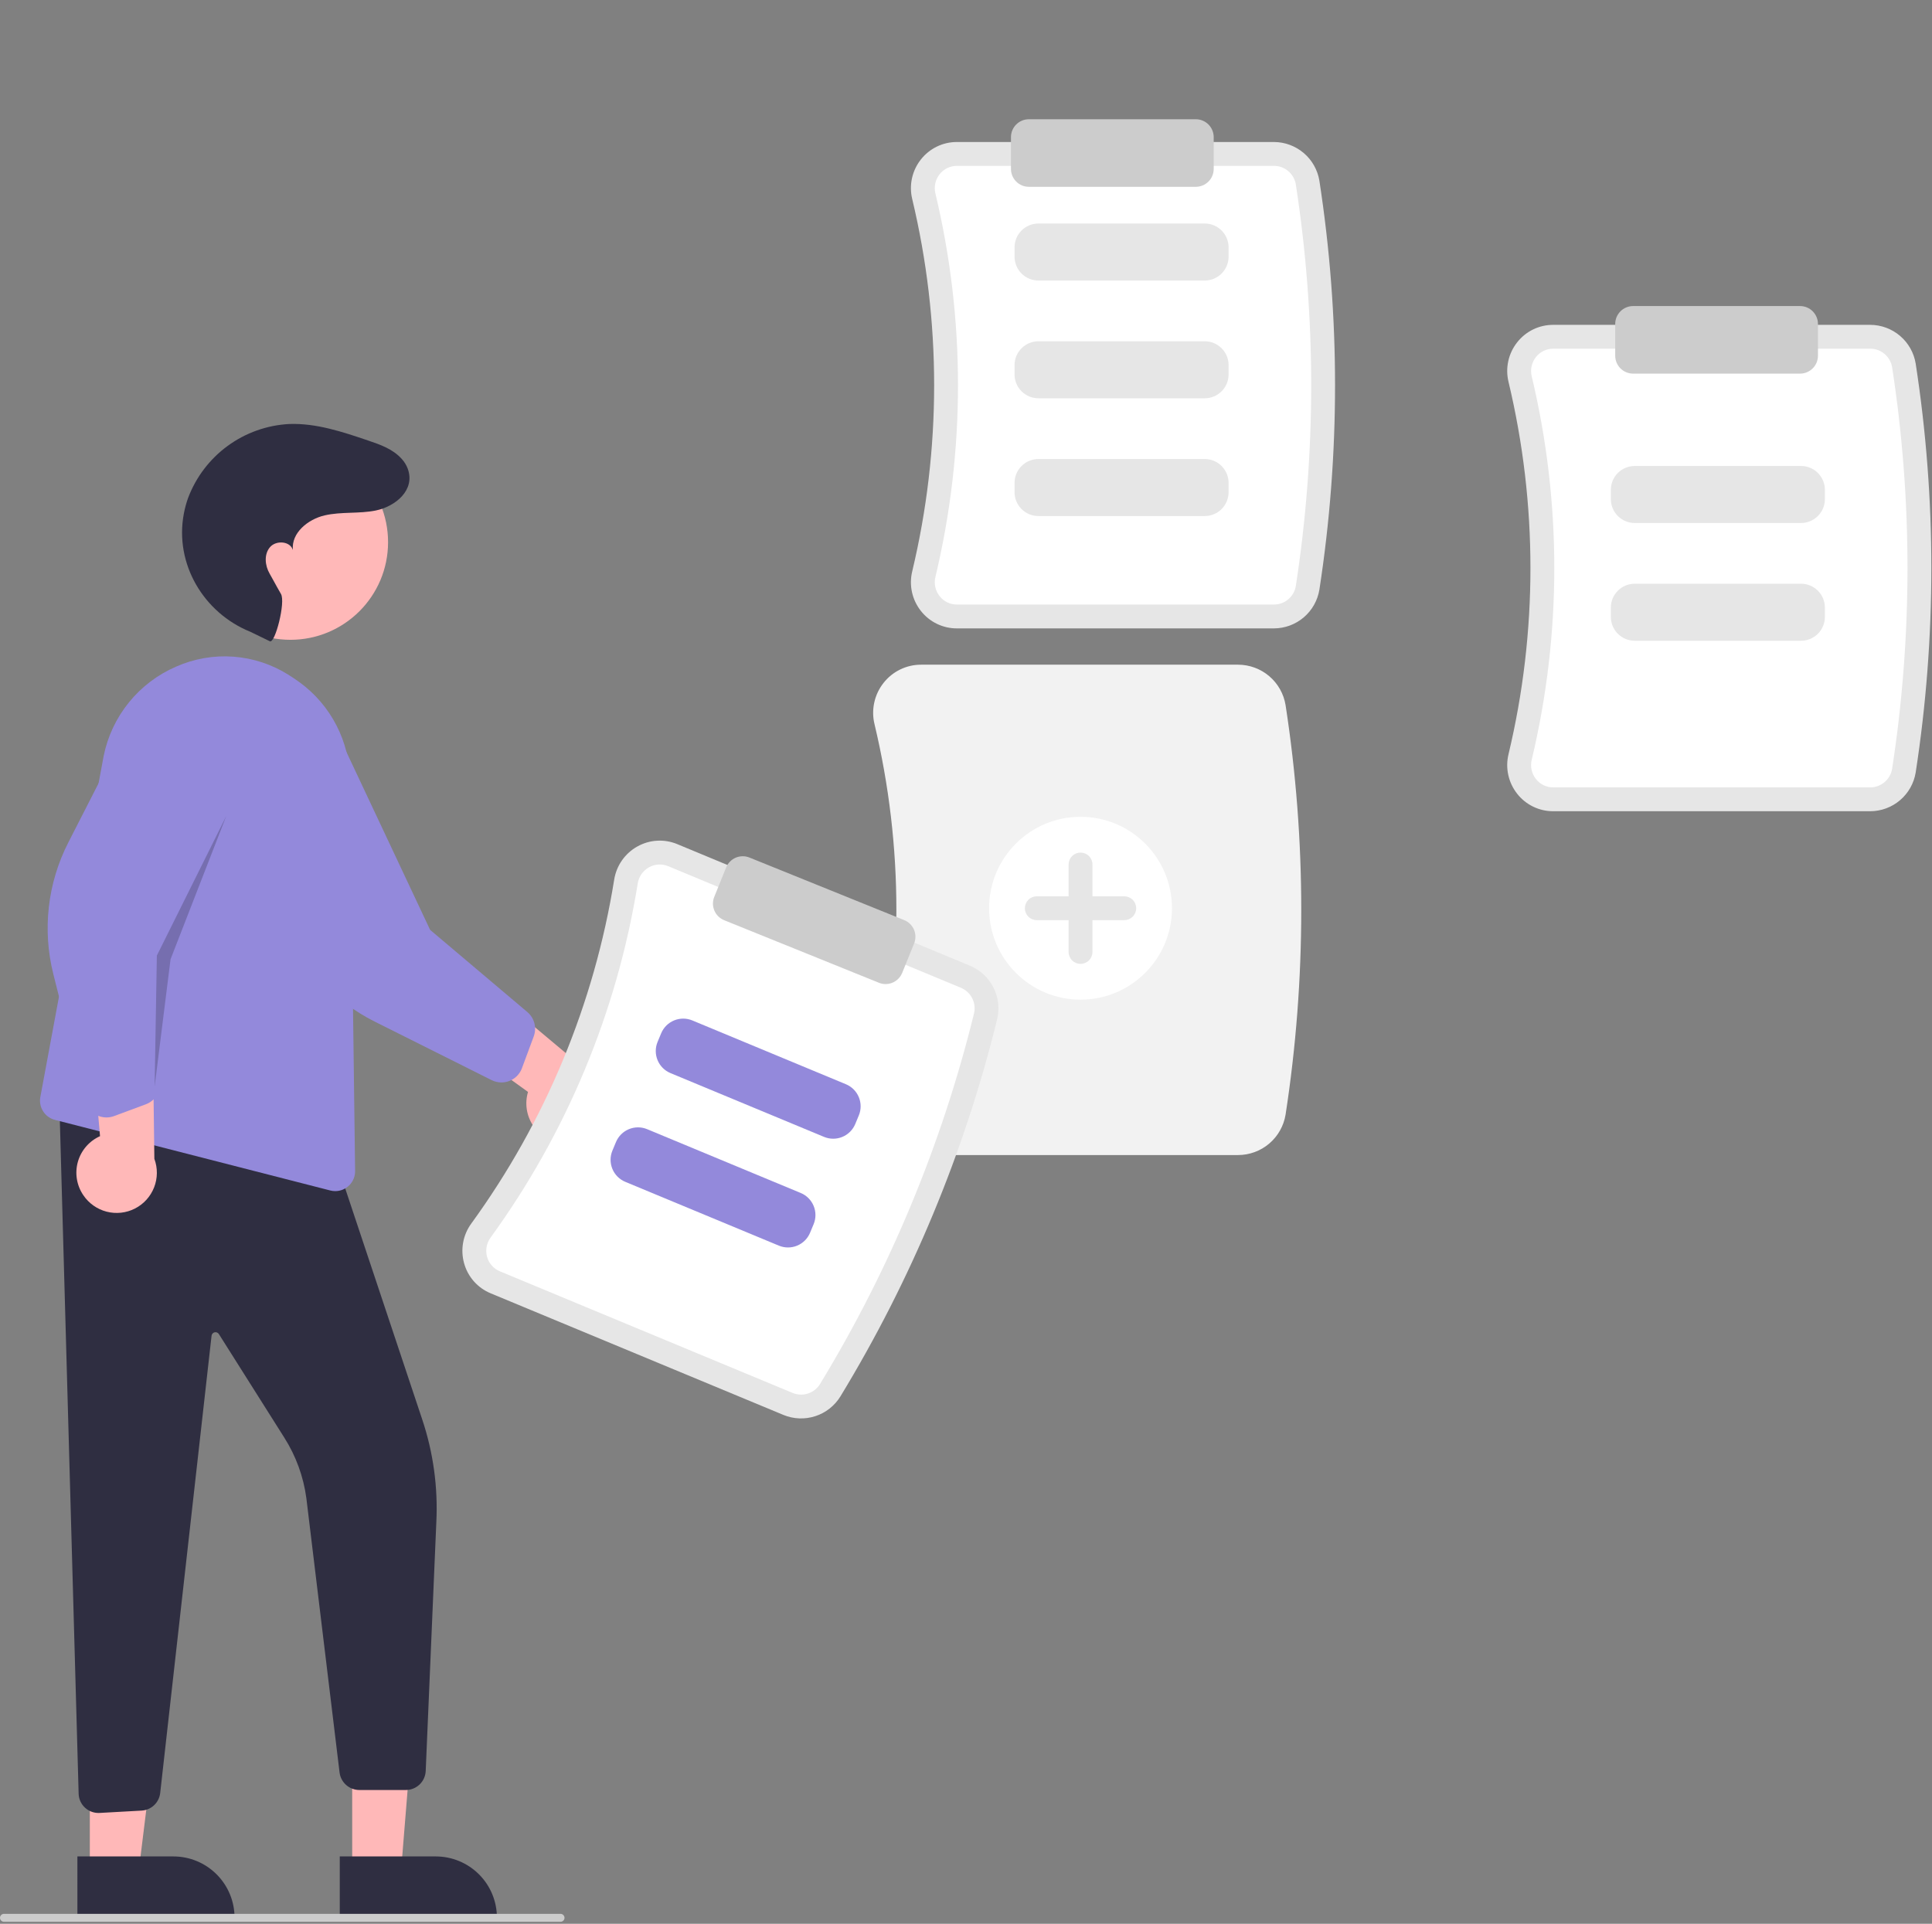 <svg xmlns="http://www.w3.org/2000/svg" width="486" height="484" viewBox="0 0 486 484" fill="none"><rect x="0" y="0" width="486" height="484" fill="#808080" stroke="none"/><g clip-path="url(#clip0_681_1227)"><path d="M320.459 158.097H240.717C238.972 158.102 237.248 157.709 235.677 156.948C234.106 156.187 232.729 155.077 231.652 153.704C230.555 152.317 229.788 150.699 229.411 148.971C229.034 147.244 229.056 145.453 229.475 143.736C236.825 112.953 236.824 80.872 229.475 50.089C229.056 48.371 229.034 46.581 229.411 44.854C229.788 43.126 230.555 41.508 231.652 40.121C232.729 38.748 234.106 37.638 235.677 36.877C237.248 36.115 238.972 35.723 240.717 35.728H320.459C323.212 35.736 325.873 36.721 327.968 38.507C330.063 40.294 331.455 42.766 331.898 45.483C337.146 79.569 337.146 114.256 331.898 148.342C331.455 151.059 330.063 153.531 327.968 155.318C325.873 157.104 323.212 158.089 320.459 158.097Z" fill="#E6E6E6"></path><path d="M240.718 41.728C239.879 41.725 239.051 41.914 238.297 42.279C237.542 42.644 236.881 43.177 236.363 43.836C235.83 44.512 235.458 45.3 235.275 46.141C235.093 46.982 235.104 47.854 235.309 48.69C242.879 80.393 242.879 113.432 235.31 145.135C235.105 145.971 235.093 146.842 235.275 147.683C235.458 148.524 235.83 149.312 236.363 149.988C236.88 150.647 237.542 151.181 238.297 151.546C239.051 151.911 239.879 152.1 240.718 152.097H320.459C321.781 152.098 323.061 151.629 324.069 150.774C325.078 149.919 325.751 148.734 325.968 147.43C331.123 113.949 331.123 79.876 325.968 46.395C325.751 45.091 325.078 43.906 324.069 43.051C323.061 42.196 321.781 41.727 320.459 41.728L240.718 41.728Z" fill="white"></path><path d="M303.058 70.579H261.213C259.622 70.577 258.097 69.944 256.972 68.82C255.847 67.695 255.215 66.17 255.213 64.579V62.234C255.215 60.644 255.847 59.119 256.972 57.994C258.097 56.869 259.622 56.236 261.213 56.235H303.058C304.648 56.236 306.173 56.869 307.298 57.994C308.423 59.119 309.056 60.644 309.057 62.234V64.579C309.056 66.17 308.423 67.695 307.298 68.82C306.173 69.944 304.648 70.577 303.058 70.579Z" fill="#E6E6E6"></path><path d="M303.058 100.204H261.213C259.622 100.203 258.097 99.57 256.972 98.445C255.847 97.32 255.215 95.795 255.213 94.205V91.86C255.215 90.269 255.847 88.744 256.972 87.62C258.097 86.495 259.622 85.862 261.213 85.86H303.058C304.648 85.862 306.173 86.495 307.298 87.62C308.423 88.744 309.056 90.269 309.057 91.86V94.205C309.056 95.795 308.423 97.32 307.298 98.445C306.173 99.57 304.648 100.203 303.058 100.204Z" fill="#E6E6E6"></path><path d="M303.058 129.83H261.213C259.622 129.829 258.097 129.196 256.972 128.071C255.847 126.946 255.215 125.421 255.213 123.831V121.486C255.215 119.895 255.847 118.37 256.972 117.245C258.097 116.121 259.622 115.488 261.213 115.486H303.058C304.648 115.488 306.173 116.121 307.298 117.245C308.423 118.37 309.056 119.895 309.057 121.486V123.831C309.056 125.421 308.423 126.946 307.298 128.071C306.173 129.196 304.648 129.829 303.058 129.83Z" fill="#E6E6E6"></path><path d="M470.459 204.097H390.717C388.972 204.102 387.248 203.709 385.677 202.948C384.106 202.187 382.729 201.077 381.652 199.704C380.555 198.317 379.788 196.699 379.411 194.971C379.034 193.244 379.056 191.453 379.475 189.736C386.825 158.953 386.824 126.872 379.475 96.089C379.056 94.371 379.034 92.581 379.411 90.854C379.788 89.126 380.555 87.508 381.652 86.121C382.729 84.748 384.106 83.638 385.677 82.877C387.248 82.115 388.972 81.723 390.717 81.728H470.459C473.212 81.736 475.873 82.721 477.968 84.507C480.063 86.294 481.455 88.766 481.898 91.483C487.146 125.569 487.146 160.256 481.898 194.342C481.455 197.059 480.063 199.531 477.968 201.318C475.873 203.104 473.212 204.089 470.459 204.097Z" fill="#E6E6E6"></path><path d="M390.718 87.728C389.879 87.725 389.051 87.914 388.297 88.279C387.542 88.644 386.881 89.177 386.363 89.836C385.83 90.512 385.458 91.3 385.275 92.141C385.093 92.982 385.104 93.854 385.309 94.69C392.879 126.393 392.879 159.432 385.31 191.135C385.105 191.971 385.093 192.842 385.275 193.683C385.458 194.524 385.83 195.312 386.363 195.988C386.88 196.647 387.542 197.181 388.297 197.546C389.051 197.911 389.879 198.1 390.718 198.097H470.459C471.781 198.098 473.061 197.629 474.069 196.774C475.078 195.919 475.751 194.734 475.968 193.43C481.123 159.949 481.123 125.876 475.968 92.395C475.751 91.091 475.078 89.906 474.069 89.051C473.061 88.196 471.781 87.728 470.459 87.728L390.718 87.728Z" fill="white"></path><path d="M311.459 290.597H231.718C229.896 290.603 228.098 290.193 226.459 289.398C224.82 288.604 223.384 287.446 222.259 286.013C221.115 284.567 220.316 282.88 219.923 281.079C219.529 279.277 219.552 277.41 219.989 275.619C227.32 244.913 227.32 212.912 219.989 182.206C219.552 180.415 219.529 178.547 219.923 176.746C220.316 174.945 221.115 173.258 222.259 171.812C223.383 170.379 224.82 169.221 226.459 168.427C228.098 167.633 229.896 167.223 231.718 167.228H311.459C314.331 167.237 317.108 168.264 319.293 170.129C321.478 171.993 322.931 174.572 323.392 177.407C328.648 211.543 328.648 246.282 323.392 280.418C322.931 283.253 321.478 285.832 319.293 287.697C317.108 289.561 314.331 290.589 311.459 290.597Z" fill="#F2F2F2"></path><path d="M453.058 131.579H411.213C409.622 131.577 408.097 130.944 406.972 129.82C405.847 128.695 405.215 127.17 405.213 125.579V123.234C405.215 121.644 405.847 120.119 406.972 118.994C408.097 117.869 409.622 117.236 411.213 117.235H453.058C454.648 117.236 456.173 117.869 457.298 118.994C458.423 120.119 459.056 121.644 459.057 123.234V125.579C459.056 127.17 458.423 128.695 457.298 129.82C456.173 130.944 454.648 131.577 453.058 131.579Z" fill="#E6E6E6"></path><path d="M453.058 161.204H411.213C409.622 161.203 408.097 160.57 406.972 159.445C405.847 158.32 405.215 156.795 405.213 155.205V152.86C405.215 151.269 405.847 149.744 406.972 148.62C408.097 147.495 409.622 146.862 411.213 146.86H453.058C454.648 146.862 456.173 147.495 457.298 148.62C458.423 149.744 459.056 151.269 459.057 152.86V155.205C459.056 156.795 458.423 158.32 457.298 159.445C456.173 160.57 454.648 161.203 453.058 161.204Z" fill="#E6E6E6"></path><path d="M271.811 251.5C284.513 251.5 294.811 241.203 294.811 228.5C294.811 215.797 284.513 205.5 271.811 205.5C259.108 205.5 248.811 215.797 248.811 228.5C248.811 241.203 259.108 251.5 271.811 251.5Z" fill="white"></path><path d="M282.811 225.5H274.811V217.5C274.811 216.704 274.494 215.941 273.932 215.379C273.369 214.816 272.606 214.5 271.811 214.5C271.015 214.5 270.252 214.816 269.689 215.379C269.127 215.941 268.811 216.704 268.811 217.5V225.5H260.811C260.015 225.5 259.252 225.816 258.689 226.379C258.127 226.941 257.811 227.704 257.811 228.5C257.811 229.296 258.127 230.059 258.689 230.621C259.252 231.184 260.015 231.5 260.811 231.5H268.811V239.5C268.811 240.296 269.127 241.059 269.689 241.621C270.252 242.184 271.015 242.5 271.811 242.5C272.606 242.5 273.369 242.184 273.932 241.621C274.494 241.059 274.811 240.296 274.811 239.5V231.5H282.811C283.606 231.5 284.369 231.184 284.932 230.621C285.494 230.059 285.811 229.296 285.811 228.5C285.811 227.704 285.494 226.941 284.932 226.379C284.369 225.816 283.606 225.5 282.811 225.5Z" fill="#E6E6E6"></path><path d="M300.811 47H258.811C257.617 46.999 256.474 46.524 255.63 45.681C254.786 44.837 254.312 43.693 254.311 42.5V34.5C254.312 33.307 254.786 32.163 255.63 31.32C256.474 30.476 257.617 30.001 258.811 30H300.811C302.004 30.001 303.147 30.476 303.991 31.32C304.835 32.163 305.309 33.307 305.311 34.5V42.5C305.309 43.693 304.835 44.837 303.991 45.681C303.147 46.524 302.004 46.999 300.811 47Z" fill="#CCCCCC"></path><path d="M452.811 94H410.811C409.617 93.999 408.474 93.524 407.63 92.68C406.786 91.837 406.312 90.693 406.311 89.5V81.5C406.312 80.307 406.786 79.163 407.63 78.32C408.474 77.476 409.617 77.001 410.811 77H452.811C454.004 77.001 455.147 77.476 455.991 78.32C456.835 79.163 457.309 80.307 457.311 81.5V89.5C457.309 90.693 456.835 91.837 455.991 92.68C455.147 93.524 454.004 93.999 452.811 94Z" fill="#CCCCCC"></path><path d="M88.596 471.061H100.856L104.689 423.773H88.594L88.596 471.061Z" fill="#FFB8B8"></path><path d="M85.469 467.058L109.613 467.057H109.614C111.634 467.057 113.635 467.455 115.502 468.228C117.368 469.002 119.065 470.135 120.493 471.564C121.922 472.993 123.056 474.689 123.829 476.555C124.602 478.422 125 480.423 125 482.444V482.944L85.469 482.945L85.469 467.058Z" fill="#2F2E41"></path><path d="M22.596 471.061H34.856L40.689 423.773H22.594L22.596 471.061Z" fill="#FFB8B8"></path><path d="M19.469 467.058L43.612 467.057H43.614C45.634 467.057 47.635 467.455 49.502 468.228C51.368 469.002 53.065 470.135 54.493 471.564C55.922 472.993 57.056 474.689 57.829 476.555C58.602 478.422 59 480.423 59 482.444V482.944L19.47 482.945L19.469 467.058Z" fill="#2F2E41"></path><path d="M24.772 456.123C23.521 456.122 22.316 455.652 21.397 454.804C20.903 454.354 20.505 453.808 20.228 453.201C19.95 452.593 19.798 451.935 19.781 451.267L14.864 275.054L84.675 292.506L106.215 357.124C108.993 365.436 110.195 374.194 109.76 382.948L107.086 445.584C107.025 446.868 106.472 448.078 105.542 448.964C104.612 449.85 103.376 450.344 102.091 450.343H90.382C89.174 450.338 88.008 449.898 87.097 449.103C86.187 448.307 85.594 447.211 85.428 446.014L77.059 376.872C76.327 371.478 74.441 366.306 71.527 361.708L55.057 335.632C54.947 335.458 54.786 335.322 54.596 335.243C54.406 335.164 54.195 335.145 53.994 335.19C53.793 335.235 53.611 335.341 53.472 335.494C53.334 335.646 53.245 335.838 53.22 336.042L40.295 451.13C40.157 452.298 39.61 453.379 38.753 454.183C37.896 454.987 36.782 455.463 35.608 455.527L25.056 456.114C24.961 456.119 24.867 456.123 24.772 456.123Z" fill="#2F2E41"></path><path d="M73.058 160.967C86.623 160.967 97.619 149.971 97.619 136.406C97.619 122.841 86.623 111.845 73.058 111.845C59.493 111.845 48.497 122.841 48.497 136.406C48.497 149.971 59.493 160.967 73.058 160.967Z" fill="#FFB8B8"></path><path d="M84.341 299.672C83.918 299.672 83.497 299.618 83.088 299.513L13.823 281.753C12.585 281.436 11.515 280.657 10.834 279.575C10.152 278.493 9.911 277.192 10.16 275.938L26.067 190.247C27.058 185.294 29.237 180.655 32.416 176.729C35.594 172.803 39.678 169.707 44.317 167.708C48.837 165.707 53.78 164.85 58.709 165.212C63.639 165.574 68.403 167.144 72.583 169.783C73.552 170.388 74.529 171.047 75.485 171.744C79.334 174.583 82.473 178.275 84.655 182.531C86.838 186.787 88.004 191.491 88.064 196.273L89.329 294.602C89.338 295.263 89.215 295.919 88.968 296.533C88.722 297.147 88.356 297.705 87.892 298.177C87.428 298.648 86.876 299.023 86.266 299.28C85.657 299.537 85.002 299.67 84.341 299.672Z" fill="#9389DB"></path><path d="M20.95 300.68C20.123 299.464 19.574 298.082 19.339 296.631C19.105 295.179 19.192 293.694 19.594 292.28C19.995 290.866 20.703 289.557 21.665 288.446C22.627 287.334 23.821 286.448 25.163 285.848L22.083 250.246L38.409 259.094L38.831 291.546C39.69 293.867 39.667 296.423 38.766 298.729C37.866 301.034 36.152 302.93 33.948 304.056C31.743 305.181 29.203 305.46 26.807 304.838C24.412 304.215 22.327 302.736 20.95 300.68Z" fill="#FFB8B8"></path><path d="M26.782 281.139C26.321 281.139 25.863 281.081 25.416 280.966C24.456 280.721 23.581 280.222 22.881 279.52C22.182 278.818 21.686 277.941 21.444 276.98L13.421 245.096C10.617 233.96 11.954 222.185 17.182 211.961L33.991 179.08C35.054 175.143 37.621 171.781 41.14 169.72C44.658 167.659 48.846 167.063 52.799 168.061C54.77 168.559 56.622 169.443 58.249 170.661C59.875 171.88 61.243 173.41 62.274 175.162C63.326 176.938 64.014 178.907 64.298 180.952C64.582 182.997 64.456 185.079 63.928 187.075L40.001 240.581L40.285 272.616C40.292 273.746 39.953 274.852 39.311 275.782C38.67 276.713 37.759 277.425 36.7 277.821L28.693 280.794C28.082 281.022 27.434 281.139 26.782 281.139Z" fill="#9389DB"></path><path d="M141.317 287.585C139.857 287.418 138.451 286.933 137.198 286.163C135.945 285.394 134.876 284.36 134.066 283.133C133.257 281.906 132.726 280.516 132.511 279.062C132.297 277.607 132.404 276.124 132.824 274.715L103.831 253.826L121.188 247.224L146.059 268.073C148.379 268.937 150.301 270.622 151.461 272.808C152.621 274.994 152.939 277.53 152.355 279.935C151.77 282.34 150.324 284.447 148.29 285.857C146.255 287.267 143.775 287.882 141.317 287.585Z" fill="#FFB8B8"></path><path d="M126.14 272.331C125.285 272.33 124.442 272.131 123.677 271.749L94.278 257.032C84.01 251.892 75.957 243.198 71.618 232.566L57.66 198.376C55.37 195.002 54.497 190.863 55.23 186.852C55.963 182.84 58.242 179.278 61.578 176.932C63.244 175.76 65.127 174.931 67.117 174.495C69.107 174.058 71.164 174.022 73.168 174.388C75.196 174.753 77.131 175.516 78.861 176.634C80.592 177.752 82.083 179.202 83.249 180.9L108.194 233.94L132.66 254.623C133.521 255.354 134.138 256.333 134.425 257.426C134.712 258.519 134.657 259.674 134.267 260.734L131.297 268.743C130.909 269.793 130.209 270.699 129.29 271.339C128.366 271.984 127.267 272.331 126.14 272.331Z" fill="#9389DB"></path><path d="M67.9 161.343C69.205 161.914 71.877 151.516 70.68 149.436C68.9 146.343 69.005 146.365 67.824 144.319C66.642 142.273 66.377 139.472 67.908 137.671C69.438 135.871 72.98 136.11 73.678 138.367C73.229 134.079 77.47 130.633 81.671 129.664C85.872 128.695 90.304 129.297 94.528 128.435C99.43 127.435 104.531 123.325 102.575 117.934C102.239 117.037 101.737 116.211 101.094 115.5C98.834 112.959 95.673 111.874 92.582 110.825C86.152 108.643 79.546 106.433 72.76 106.674C67.168 106.966 61.784 108.882 57.264 112.187C52.745 115.492 49.287 120.043 47.314 125.283C46.846 126.594 46.484 127.94 46.23 129.308C43.901 141.833 51.174 154.186 62.986 158.955L67.9 161.343Z" fill="#2F2E41"></path><path opacity="0.2" d="M38.9 273.343L39.457 240.414L56.9 205.343L42.9 241.343L38.9 273.343Z" fill="black"></path><path d="M197.078 355.982L123.439 325.387C121.825 324.722 120.384 323.698 119.225 322.392C118.067 321.086 117.221 319.533 116.753 317.851C116.272 316.15 116.185 314.361 116.5 312.622C116.814 310.882 117.521 309.237 118.568 307.811C137.165 282.204 149.474 252.578 154.498 221.331C154.77 219.585 155.437 217.923 156.448 216.473C157.459 215.022 158.788 213.822 160.332 212.962C161.855 212.107 163.552 211.611 165.295 211.51C167.037 211.41 168.78 211.709 170.39 212.383L244.029 242.979C246.568 244.043 248.648 245.973 249.897 248.427C251.146 250.88 251.483 253.697 250.849 256.377C242.618 289.867 229.308 321.9 211.384 351.363C209.933 353.702 207.698 355.451 205.078 356.297C202.458 357.143 199.623 357.032 197.078 355.982Z" fill="#E6E6E6"></path><path d="M168.088 217.924C167.315 217.6 166.478 217.456 165.641 217.504C164.804 217.552 163.989 217.79 163.258 218.2C162.506 218.62 161.86 219.205 161.369 219.912C160.877 220.618 160.554 221.428 160.422 222.278C155.248 254.459 142.572 284.97 123.418 311.342C122.908 312.035 122.563 312.835 122.409 313.682C122.255 314.529 122.296 315.399 122.529 316.227C122.754 317.035 123.16 317.781 123.717 318.408C124.273 319.035 124.966 319.527 125.741 319.846L199.379 350.442C200.6 350.949 201.962 351.007 203.221 350.605C204.481 350.203 205.557 349.367 206.257 348.246C223.864 319.305 236.937 287.84 245.023 254.943C245.323 253.655 245.156 252.303 244.553 251.127C243.949 249.95 242.947 249.027 241.726 248.52L168.088 217.924Z" fill="white"></path><path d="M207.297 286.031L168.655 269.976C167.186 269.364 166.021 268.195 165.414 266.725C164.807 265.254 164.807 263.603 165.416 262.134L166.316 259.968C166.928 258.5 168.097 257.335 169.567 256.727C171.038 256.12 172.689 256.121 174.158 256.73L212.801 272.785C214.269 273.397 215.435 274.566 216.042 276.037C216.649 277.507 216.648 279.158 216.039 280.628L215.14 282.793C214.528 284.261 213.358 285.427 211.888 286.034C210.418 286.641 208.767 286.64 207.297 286.031Z" fill="#9389DB"></path><path d="M195.93 313.39L157.288 297.335C155.819 296.723 154.654 295.553 154.047 294.083C153.439 292.613 153.44 290.962 154.049 289.492L154.949 287.327C155.561 285.859 156.73 284.693 158.2 284.086C159.67 283.479 161.322 283.479 162.791 284.088L201.434 300.144C202.902 300.755 204.067 301.925 204.675 303.395C205.282 304.865 205.281 306.516 204.672 307.986L203.773 310.151C203.161 311.62 201.991 312.785 200.521 313.392C199.051 313.999 197.4 313.999 195.93 313.39Z" fill="#9389DB"></path><path d="M222.781 247.582C222.202 247.582 221.629 247.469 221.093 247.251L182.156 231.509C181.05 231.06 180.167 230.192 179.702 229.093C179.236 227.995 179.224 226.757 179.67 225.65L182.669 218.233C183.116 217.127 183.985 216.244 185.084 215.778C186.182 215.312 187.421 215.301 188.528 215.749L227.466 231.491C228.571 231.94 229.454 232.808 229.92 233.906C230.385 235.005 230.397 236.243 229.951 237.35L226.952 244.767C226.615 245.597 226.039 246.309 225.296 246.81C224.553 247.312 223.677 247.58 222.781 247.582Z" fill="#CCCCCC"></path><path d="M141 483.5H1C0.735 483.5 0.48 483.395 0.293 483.207C0.105 483.02 0 482.765 0 482.5C0 482.235 0.105 481.98 0.293 481.793C0.48 481.605 0.735 481.5 1 481.5H141C141.265 481.5 141.52 481.605 141.707 481.793C141.895 481.98 142 482.235 142 482.5C142 482.765 141.895 483.02 141.707 483.207C141.52 483.395 141.265 483.5 141 483.5Z" fill="#CCCCCC"></path></g><defs><clipPath id="clip0_681_1227"><rect width="485.834" height="483.5" fill="white"></rect></clipPath></defs></svg>